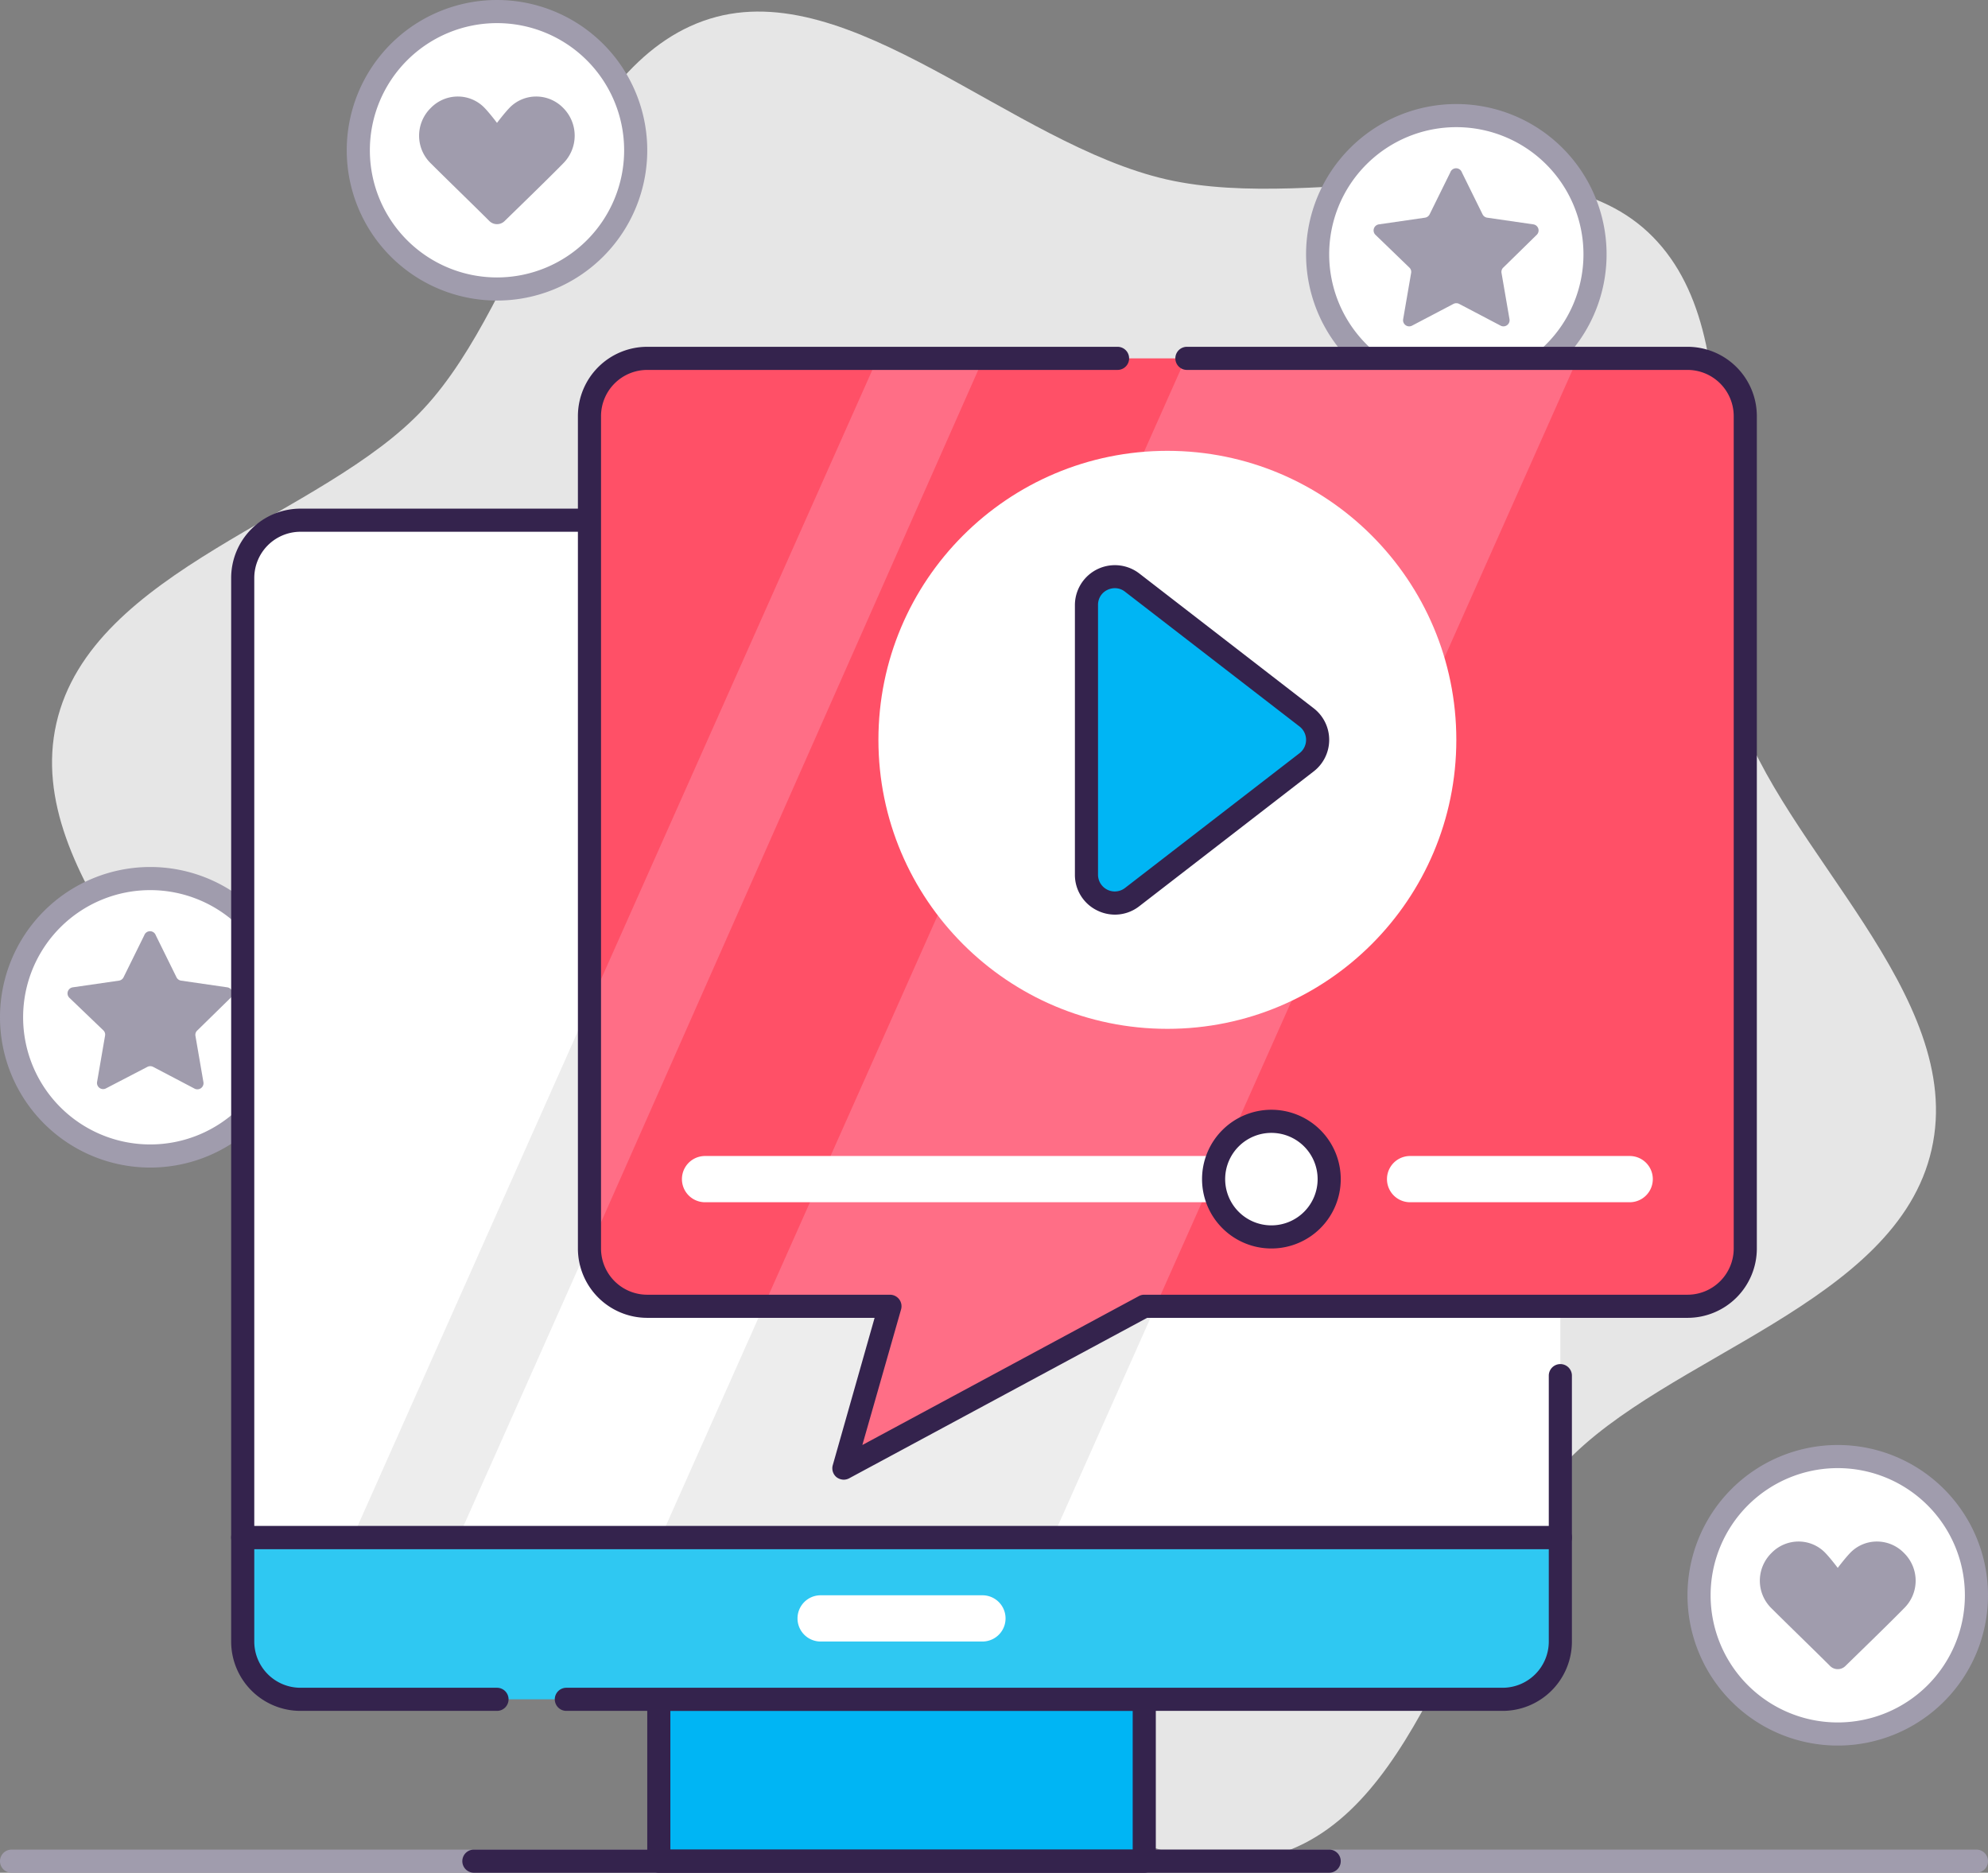 <svg xmlns="http://www.w3.org/2000/svg" viewBox="0 0 172 162"><rect x="0" y="0" width="172" height="162" fill="#808080" stroke="none"/><defs><style>.cls-1{fill:#e6e6e6;}.cls-2{fill:#fff;}.cls-3{fill:#a09cad;}.cls-4{fill:#00b5f4;}.cls-5{fill:#34234d;}.cls-6{fill:#2fc8f2;}.cls-7{fill:#ededed;}.cls-8{fill:#ff5067;}.cls-9{fill:#ff6e86;}</style></defs><title>Asset 61</title><g id="Layer_2" data-name="Layer 2"><g id="Layer_1-2" data-name="Layer 1"><path class="cls-1" d="M167.12,99.44c-3,13.34-23.08,17.85-31.78,27.21-9,9.65-12.17,29.83-24.76,33.73-12.21,3.78-26.14-10.86-39.51-13.9s-32.27,4.14-41.63-4.54c-9.67-9-3.8-28.53-7.71-41.11C18,88.63,1.84,75.9,4.88,62.56S28,44.71,36.66,35.35c9-9.65,12.17-29.83,24.76-33.73,12.21-3.78,26.14,10.86,39.51,13.9s32.27-4.14,41.63,4.54c9.67,9,3.8,28.53,7.71,41.11C154.05,73.37,170.16,86.1,167.12,99.44Z"/><circle class="cls-2" cx="13" cy="88" r="12"/><path class="cls-3" d="M13,101A13,13,0,1,1,26,88,13,13,0,0,1,13,101Zm0-24A11,11,0,1,0,24,88,11,11,0,0,0,13,77Z"/><path class="cls-3" d="M13.48,80.91l1.79,3.63a.53.53,0,0,0,.4.29l4,.58a.53.53,0,0,1,.29.9l-2.89,2.83a.51.51,0,0,0-.16.47l.69,4a.53.53,0,0,1-.77.56l-3.58-1.88a.55.55,0,0,0-.5,0L9.17,94.15a.53.53,0,0,1-.77-.56l.69-4a.51.51,0,0,0-.16-.47L6,86.31a.53.53,0,0,1,.29-.9l4-.58a.53.53,0,0,0,.4-.29l1.79-3.63A.53.53,0,0,1,13.48,80.91Z"/><circle class="cls-2" cx="126" cy="22" r="12"/><path class="cls-3" d="M126,35a13,13,0,1,1,13-13A13,13,0,0,1,126,35Zm0-24a11,11,0,1,0,11,11A11,11,0,0,0,126,11Z"/><path class="cls-3" d="M126.48,14.91l1.79,3.63a.53.53,0,0,0,.4.29l4,.58a.53.53,0,0,1,.29.9l-2.89,2.83a.51.51,0,0,0-.16.47l.69,4a.53.53,0,0,1-.77.56l-3.58-1.88a.55.55,0,0,0-.5,0l-3.58,1.88a.53.53,0,0,1-.77-.56l.69-4a.51.51,0,0,0-.16-.47L119,20.31a.53.53,0,0,1,.29-.9l4-.58a.53.53,0,0,0,.4-.29l1.79-3.63A.53.53,0,0,1,126.48,14.91Z"/><circle class="cls-2" cx="43" cy="13" r="12"/><path class="cls-3" d="M43,26A13,13,0,1,1,56,13,13,13,0,0,1,43,26ZM43,2A11,11,0,1,0,54,13,11,11,0,0,0,43,2Z"/><path class="cls-3" d="M43,10.63s-.61-.81-1.06-1.28a3.2,3.2,0,0,0-2.3-1,3.26,3.26,0,0,0-2.38,1,3.36,3.36,0,0,0-1,2.42,3.33,3.33,0,0,0,1,2.35c1.21,1.21,3.85,3.77,5.08,5a.94.94,0,0,0,1.32,0c1.23-1.2,3.87-3.76,5.08-5a3.39,3.39,0,0,0,0-4.77,3.26,3.26,0,0,0-2.38-1,3.2,3.2,0,0,0-2.3,1C43.61,9.82,43,10.63,43,10.63Z"/><circle class="cls-2" cx="159" cy="138" r="12"/><path class="cls-3" d="M159,151a13,13,0,1,1,13-13A13,13,0,0,1,159,151Zm0-24a11,11,0,1,0,11,11A11,11,0,0,0,159,127Z"/><path class="cls-3" d="M159,135.63s-.61-.81-1.06-1.28a3.2,3.2,0,0,0-2.3-1,3.26,3.26,0,0,0-2.38,1,3.36,3.36,0,0,0-1,2.42,3.33,3.33,0,0,0,1,2.35c1.21,1.21,3.85,3.77,5.08,5a.94.94,0,0,0,1.32,0c1.23-1.2,3.87-3.76,5.08-5a3.33,3.33,0,0,0,1-2.35,3.36,3.36,0,0,0-1-2.42,3.26,3.26,0,0,0-2.38-1,3.2,3.2,0,0,0-2.3,1C159.61,134.82,159,135.63,159,135.63Z"/><path class="cls-3" d="M171,162H1a1,1,0,0,1,0-2H171a1,1,0,0,1,0,2Z"/><rect class="cls-4" x="57" y="147" width="42" height="14"/><path class="cls-5" d="M99,162H57a1,1,0,0,1-1-1V147a1,1,0,0,1,1-1H99a1,1,0,0,1,1,1v14A1,1,0,0,1,99,162Zm-41-2H98V148H58Z"/><path class="cls-6" d="M21,133H135a0,0,0,0,1,0,0v9a5,5,0,0,1-5,5H26a5,5,0,0,1-5-5v-9A0,0,0,0,1,21,133Z"/><path class="cls-5" d="M130,148H49a1,1,0,0,1,0-2h81a4,4,0,0,0,4-4v-8H22v8a4,4,0,0,0,4,4H43a1,1,0,0,1,0,2H26a6,6,0,0,1-6-6v-9a1,1,0,0,1,1-1H135a1,1,0,0,1,1,1v9A6,6,0,0,1,130,148Z"/><path class="cls-2" d="M26,45H130a5,5,0,0,1,5,5v83a0,0,0,0,1,0,0H21a0,0,0,0,1,0,0V50A5,5,0,0,1,26,45Z"/><polygon class="cls-7" points="91.08 133 136.5 31 102.58 31 57.16 133 91.08 133"/><polygon class="cls-7" points="39.66 133 85.08 31 75.92 31 30.5 133 39.66 133"/><path class="cls-5" d="M135,134H21a1,1,0,0,1-1-1V50a6,6,0,0,1,6-6H130a6,6,0,0,1,6,6v63a1,1,0,0,1-2,0V50a4,4,0,0,0-4-4H26a4,4,0,0,0-4,4v82H134V119a1,1,0,0,1,2,0v14A1,1,0,0,1,135,134Z"/><path class="cls-5" d="M115,162H41a1,1,0,0,1,0-2h74a1,1,0,0,1,0,2Z"/><path class="cls-2" d="M85,142H71a2,2,0,0,1,0-4H85a2,2,0,0,1,0,4Z"/><path class="cls-8" d="M146,31H56a5,5,0,0,0-5,5v72a5,5,0,0,0,5,5H77l-4,14,26-14h47a5,5,0,0,0,5-5V36A5,5,0,0,0,146,31Z"/><polygon class="cls-9" points="99.98 113 136.5 31 102.58 31 66.07 113 77 113 73 127 99 113 99.98 113"/><polygon class="cls-9" points="51 108 85.08 31 75.92 31 51 86.96 51 108"/><circle class="cls-2" cx="101" cy="64" r="25"/><path class="cls-5" d="M73,128a1.07,1.07,0,0,1-.63-.22,1,1,0,0,1-.33-1L75.67,114H56a6,6,0,0,1-6-6V36a6,6,0,0,1,6-6H96.69a1,1,0,0,1,0,2H56a4,4,0,0,0-4,4v72a4,4,0,0,0,4,4H77a1,1,0,0,1,.8.4,1,1,0,0,1,.16.87L74.61,125l23.92-12.88A.94.94,0,0,1,99,112h47a4,4,0,0,0,4-4V36a4,4,0,0,0-4-4H102.69a1,1,0,0,1,0-2H146a6,6,0,0,1,6,6v72a6,6,0,0,1-6,6H99.25L73.47,127.88A1,1,0,0,1,73,128Z"/><path class="cls-4" d="M94,52.33V75.67a2.45,2.45,0,0,0,4,1.94l15.1-11.67a2.45,2.45,0,0,0,0-3.88L98,50.39A2.45,2.45,0,0,0,94,52.33Z"/><path class="cls-5" d="M96.46,79.12a3.47,3.47,0,0,1-1.53-.36A3.42,3.42,0,0,1,93,75.67V52.33a3.46,3.46,0,0,1,5.56-2.73l15.1,11.67a3.45,3.45,0,0,1,0,5.46L98.56,78.4A3.42,3.42,0,0,1,96.46,79.12Zm0-28.24a1.51,1.51,0,0,0-.65.15,1.42,1.42,0,0,0-.81,1.3V75.67a1.45,1.45,0,0,0,2.34,1.14l15.1-11.66a1.46,1.46,0,0,0,0-2.3L97.34,51.19A1.41,1.41,0,0,0,96.46,50.88Z"/><path class="cls-2" d="M141,104H122a2,2,0,0,1,0-4h19a2,2,0,0,1,0,4Z"/><path class="cls-2" d="M110,104H61a2,2,0,0,1,0-4h49a2,2,0,0,1,0,4Z"/><circle class="cls-2" cx="110" cy="102" r="5"/><path class="cls-5" d="M110,108a6,6,0,1,1,6-6A6,6,0,0,1,110,108Zm0-10a4,4,0,1,0,4,4A4,4,0,0,0,110,98Z"/></g></g></svg>